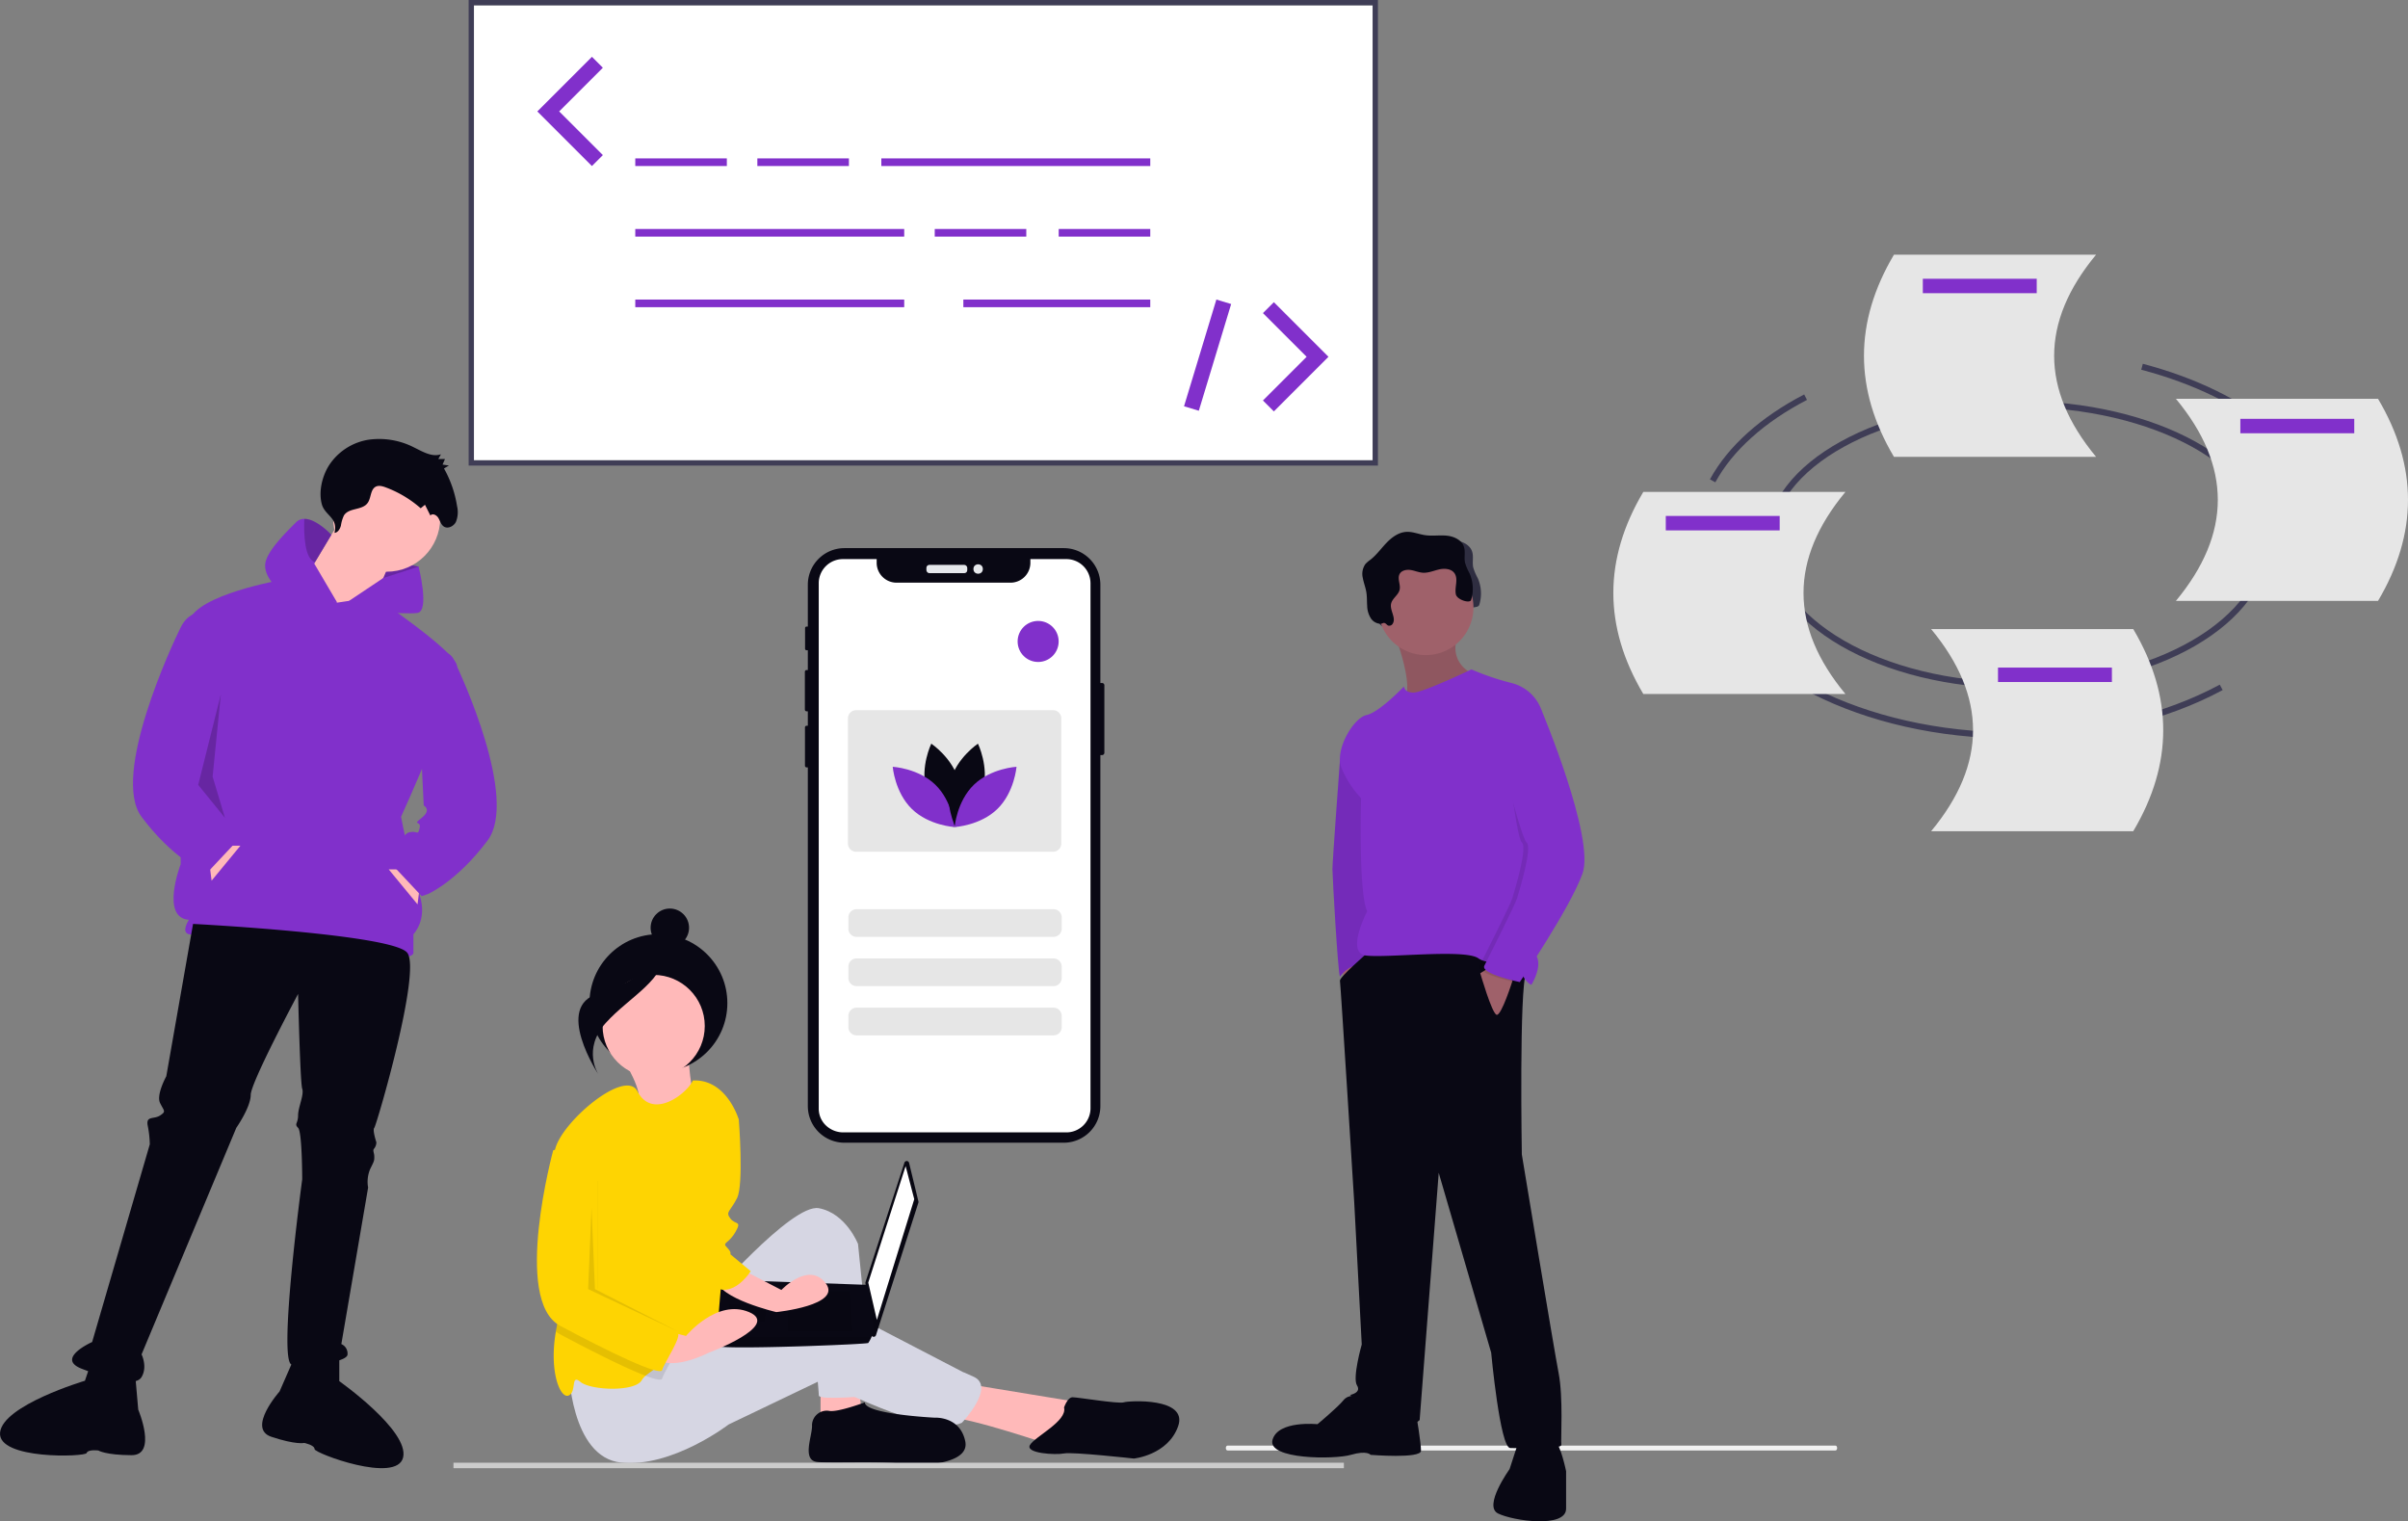 <svg xmlns="http://www.w3.org/2000/svg" width="784.089" height="495.326" viewBox="0 0 784.089 495.326">
  <rect x="0" y="0" width="784.089" height="495.326" fill="#808080" stroke="none"/>
  <g id="Group_32" data-name="Group 32" transform="translate(-198.894 67.487)">
    <g id="Group_25" data-name="Group 25" transform="translate(351.488 -67.487)">
      <g id="Group_6" data-name="Group 6" transform="translate(0)">
        <path id="Path_185" data-name="Path 185" d="M689.062,544H981.7V395.855H689.062Z" transform="translate(-687.336 -394.132)" fill="#fff"/>
        <path id="Path_186" data-name="Path 186" d="M983.009,545.308H686.92V393.715H983.009Zm-294.364-1.721H981.291V395.436H688.645Z" transform="translate(-686.92 -393.715)" fill="#3f3d56"/>
        <rect id="Rectangle_102" data-name="Rectangle 102" width="29.811" height="2.484" transform="translate(54.266 51.575)" fill="#8130cb"/>
        <rect id="Rectangle_103" data-name="Rectangle 103" width="29.811" height="2.484" transform="translate(94.014 51.575)" fill="#8130cb"/>
        <rect id="Rectangle_104" data-name="Rectangle 104" width="29.811" height="2.484" transform="translate(151.773 74.554)" fill="#8130cb"/>
        <rect id="Rectangle_105" data-name="Rectangle 105" width="29.811" height="2.484" transform="translate(192.141 74.554)" fill="#8130cb"/>
        <rect id="Rectangle_106" data-name="Rectangle 106" width="87.569" height="2.484" transform="translate(134.384 51.575)" fill="#8130cb"/>
        <rect id="Rectangle_107" data-name="Rectangle 107" width="87.569" height="2.484" transform="translate(54.266 74.554)" fill="#8130cb"/>
        <rect id="Rectangle_108" data-name="Rectangle 108" width="87.569" height="2.484" transform="translate(54.266 97.534)" fill="#8130cb"/>
        <rect id="Rectangle_109" data-name="Rectangle 109" width="60.863" height="2.484" transform="translate(161.089 97.534)" fill="#8130cb"/>
        <path id="Path_187" data-name="Path 187" d="M603.569,395.4l-17.782-17.782,17.782-17.784,3.557,3.559L592.9,377.613l14.225,14.223Z" transform="translate(-563.417 -341.336)" fill="#8130cb"/>
        <path id="Path_188" data-name="Path 188" d="M853.681,455.591l-3.557-3.557,14.222-14.223-14.222-14.223,3.557-3.556L871.46,437.81Z" transform="translate(-591.481 -321.641)" fill="#8130cb"/>
        <rect id="Rectangle_110" data-name="Rectangle 110" width="36.304" height="5.031" transform="translate(232.95 132.276) rotate(-73.14)" fill="#8130cb"/>
      </g>
    </g>
    <g id="Group_5" data-name="Group 5" transform="translate(198.894 75.447)">
      <path id="Path_210" data-name="Path 210" d="M442.241,723.981l1.016,11.67s6.3,14.869-2.178,14.836-10.81-1.526-10.81-1.526-3.392-.437-3.823.833-29.062,2.221-28.18-6.682,27.637-16.86,27.637-16.86l2.574-7.625Z" transform="translate(-398.246 -419.622)" fill="#090814"/>
      <path id="Path_201" data-name="Path 201" d="M452.417,214.787l2.683-4.694-13.412-2.683-1.341,6.706,2.012,5.365Z" transform="translate(-318.803 -168.55)" fill="#8130cb"/>
      <path id="Path_202" data-name="Path 202" d="M452.417,214.787l2.683-4.694-13.412-2.683-1.341,6.706,2.012,5.365Z" transform="translate(-318.803 -168.55)" opacity="0.2"/>
      <ellipse id="Ellipse_52" data-name="Ellipse 52" cx="17.436" cy="17.436" rx="17.436" ry="17.436" transform="translate(108.465 8.347)" fill="#ffb9b9"/>
      <path id="Path_203" data-name="Path 203" d="M417.927,187.91l-14.083,23.471,20.789,12.071,10.73-24.813Z" transform="translate(-306.78 -162.127)" fill="#ffb9b9"/>
      <path id="Path_204" data-name="Path 204" d="M535.81,348.581,517.7,341.2s-27.5,4.7-30.181,13.416-2.683,79.132-2.683,79.132-6.706,17.436,2.683,18.107c0,0-2.683,4.023,0,4.694s30.177,0,40.908,3.353,32.189,6.035,32.189,2.683V456.55s4.694-4.694,2.012-12.745-6.035-25.483-6.035-25.483S576.714,374.061,574.7,368.7s-26.575-21.954-26.575-21.954Z" transform="translate(-426.004 -295.303)" fill="#8130cb"/>
      <path id="Path_205" data-name="Path 205" d="M360.844,352.945l.671,5.365,9.389-11.4H367.55Z" transform="translate(-292.616 -214.5)" fill="#ffb9b9"/>
      <path id="Path_206" data-name="Path 206" d="M550.455,338.809l-19.448-4.694s-4.024-3.353-4.024-7.377,6.035-10.059,10.059-14.083a3.712,3.712,0,0,1,2.7-1.121c3.983-.033,8.812,5.19,8.812,5.19l-5.358,8.939-.239.4Z" transform="translate(-440.649 -285.531)" fill="#8130cb"/>
      <path id="Path_207" data-name="Path 207" d="M576.971,338.433l11.5-3.728s3.689,14.417-.335,15.089-26.154-1.341-26.154-1.341Z" transform="translate(-452.177 -293.163)" fill="#8130cb"/>
      <path id="Path_208" data-name="Path 208" d="M472.642,508.2l-8.718,49.624s-3.353,6.035-2.012,8.718,2.012,2.683,0,4.024-4.694,0-4.024,3.353a34.247,34.247,0,0,1,.671,6.035l-18.777,64.379s-12.071,5.365-3.353,8.718,17.436,6.035,19.448,2.683,0-7.377,0-7.377l30.848-73.767s4.694-6.706,4.694-10.73S506.844,531,506.844,531s.671,28.834,1.341,30.848-1.341,6.035-1.341,8.718-1.341,2.683,0,4.024,1.341,16.765,1.341,16.765-8.045,59.685-3.353,60.355,18.107-.671,18.107-3.354a3.346,3.346,0,0,0-2.012-3.353l8.718-50.967a10.675,10.675,0,0,1,.671-6.035c1.341-2.683,1.341-2.683,1.341-4.024s-.671-2.012,0-2.683a3.313,3.313,0,0,0,.671-2.012s-1.341-4.024-.671-4.694,15.424-50.967,10.73-57S472.642,508.2,472.642,508.2Z" transform="translate(-409.78 -350.311)" fill="#090814"/>
      <path id="Path_209" data-name="Path 209" d="M535.891,718.875,531.2,729.6s-10.73,12.071-2.683,14.753,10.73,2.012,10.73,2.012,3.353.671,3.353,2.012,26.825,11.4,28.835,2.683-20.789-24.813-20.789-24.813V718.2Z" transform="translate(-440.168 -419.482)" fill="#090814"/>
      <path id="Path_211" data-name="Path 211" d="M558.428,303.306c1.077-.072,1.8-1.247,2.093-2.363a11.609,11.609,0,0,1,.982-3.3c1.667-2.628,6-1.568,7.762-4.126,1.083-1.574.856-4.136,2.419-5.137.987-.633,2.245-.307,3.333.091a36.42,36.42,0,0,1,11.478,6.836l1.4-1.14,1.752,3.5c.678-.818,1.986-.184,2.555.726s.845,2.071,1.657,2.733c1.294,1.055,3.313.159,4.1-1.369a8.447,8.447,0,0,0,.382-5.124,36.706,36.706,0,0,0-4.257-12.286l1.6-.96-2.071-.3.792-1.8-2.167-.025.855-1.536c-2.914,1-5.924-.832-8.707-2.2A24.865,24.865,0,0,0,569.441,273a18.89,18.89,0,0,0-12.777,8.3c-2.2,3.464-3.476,8.5-2.374,12.643C555.29,297.715,559.661,298.3,558.428,303.306Z" transform="translate(-449.511 -272.75)" fill="#090814"/>
      <path id="Path_212" data-name="Path 212" d="M485.059,357.193s-4.024-.671-6.706,4.694-22.8,48.284-12.744,61.7,19.448,17.436,19.448,17.436l2.012.671,10.065-10.731-3.353-4.694s0-4.694-2.683-5.365-2.683,1.341-3.353-1.341,2.683-.671-.671-3.353-.671-4.024-.671-4.024Z" transform="translate(-419.513 -300.561)" fill="#8130cb"/>
      <path id="Path_213" data-name="Path 213" d="M457.9,364.445l-.671,5.365-9.389-11.4H451.2Z" transform="translate(-321.273 -218.288)" fill="#ffb9b9"/>
      <path id="Path_214" data-name="Path 214" d="M596.366,377.771s9.389-4.694,12.071.671,21.124,45.6,11.065,59.014-19.448,17.436-19.448,17.436l-2.012.671-10.059-10.73,3.354-4.694s0-4.694,2.683-5.365,2.683,1.341,3.353-1.341-2.683-.671.671-3.353.671-4.024.671-4.024Z" transform="translate(-460.742 -306.722)" fill="#8130cb"/>
      <path id="Path_215" data-name="Path 215" d="M362.721,273.41l-7.377,29.507,8.718,10.73-4.024-13.412Z" transform="translate(-290.805 -190.29)" opacity="0.2"/>
      <path id="Path_216" data-name="Path 216" d="M554.793,316.725l-5.358,8.939c-3.366-1.167-3.648-8.979-3.454-14.13C549.965,311.5,554.793,316.725,554.793,316.725Z" transform="translate(-446.892 -285.531)" opacity="0.2"/>
    </g>
    <g id="Group_31" data-name="Group 31" transform="translate(346.55 110.982)">
      <path id="Path_223" data-name="Path 223" d="M304.558,538.328s7.158,11.354,4.6,14.429,19.181,3.151,19.181,3.151-3.266-16.517-2.3-20.318Z" transform="translate(-249.264 -371.853)" fill="#ffb9b9"/>
      <ellipse id="Ellipse_53" data-name="Ellipse 53" cx="22.448" cy="22.448" rx="22.448" ry="22.448" transform="translate(44.289 125.696)" fill="#090814"/>
      <path id="Path_224" data-name="Path 224" d="M245.51,536.052V549.36l13.307-2.773-1.109-9.425Z" transform="translate(-125.977 -266.237)" fill="#ffb9b9"/>
      <path id="Path_225" data-name="Path 225" d="M469.056,699.038l37.149,6.1L496.779,719s-26.06-8.873-32.714-8.873S469.056,699.038,469.056,699.038Z" transform="translate(-302.393 -427.005)" fill="#ffb9b9"/>
      <path id="Path_226" data-name="Path 226" d="M342.052,643.306s27.724-32.159,36.595-30.5S391.4,624.454,391.4,624.454l4.99,49.348s-17.744,1.663-17.744,0-3.327-37.149-3.327-37.149-26.06,57.669-39.922,19.407Z" transform="translate(-259.669 -397.888)" fill="#d6d6e3"/>
      <path id="Path_227" data-name="Path 227" d="M277.656,681.422s.558,29.049,17.188,30.712,34.932-12.415,34.932-12.415l29.942-14.344s35.486,18.78,46.021,13.79c0,0,11.089-11.644,3.881-14.971s-.558,0-.558,0l-42.694-22.179s-8.317-2.217-22.733,3.881-33.823,8.872-33.823,8.872Z" transform="translate(-240.186 -414.38)" fill="#d6d6e3"/>
      <ellipse id="Ellipse_54" data-name="Ellipse 54" cx="16.634" cy="16.634" rx="16.634" ry="16.634" transform="translate(48.56 138.959)" fill="#ffb9b9"/>
      <path id="Path_228" data-name="Path 228" d="M326.76,578.9l-1.109,23.288s.558,30.5-4.436,32.713c-2.523,1.12-7.591,3.371-12.276,5.833a45.617,45.617,0,0,0-8.655,5.473,6.2,6.2,0,0,0-1.247,1.447c-2.217,3.882-16.634,3.327-19.961.558s-1.109,3.327-3.882,4.436c-2.683,1.075-6.4-7.718-4.125-20.848.073-.438.155-.882.244-1.331,2.549-12.725-1.453-43.2-.837-54.981a20.73,20.73,0,0,1,.283-2.683c1.663-8.872,22.888-26.923,26.859-19.235,4.891,9.492,16.124.82,18.053-3.5,11.089-.558,14.971,12.752,14.971,12.752Z" transform="translate(-237.724 -376.734)" fill="#fed402"/>
      <path id="Path_229" data-name="Path 229" d="M413.961,708.243s-8.872,3.327-11.644,2.772a4.8,4.8,0,0,0-5.545,4.99c0,3.327-3.327,11.089,1.663,11.644s25.506-.558,29.942,1.109c0,0,19.961.558,18.3-7.762s-9.98-7.763-9.98-7.763S413.961,712.125,413.961,708.243Z" transform="translate(-280.013 -430.111)" fill="#090814"/>
      <path id="Path_230" data-name="Path 230" d="M515.438,709.059s1.109-3.327,2.773-3.327,14.971,2.217,16.634,1.663,21.07-1.663,17.743,7.762-14.417,10.535-14.417,10.535-19.961-2.218-22.734-1.663-12.753,0-11.089-2.773S516.546,713.495,515.438,709.059Z" transform="translate(-316.616 -429.264)" fill="#090814"/>
      <path id="Path_231" data-name="Path 231" d="M437.769,590.247l3.042,12.548a.783.783,0,0,1-.015.424l-13.8,43.12a.784.784,0,0,1-1.525-.151l-1.912-16.8a.783.783,0,0,1,.033-.331l12.665-38.871a.784.784,0,0,1,1.507.058Z" transform="translate(-289.415 -390.093)" fill="#080712"/>
      <path id="Path_232" data-name="Path 232" d="M281.118,432.512l2.809,10.766L271.756,482.6l-2.809-12.17Z" transform="translate(-133.886 -231.299)" fill="#fff"/>
      <path id="Path_233" data-name="Path 233" d="M350.723,669.494c.468,1.4,48.682-.468,49.146-.936a10.159,10.159,0,0,0,1.03-1.873c.44-.936.843-1.873.843-1.873l-1.873-15.156-47.745-1.694s-1.195,12.844-1.434,18.723A14.051,14.051,0,0,0,350.723,669.494Z" transform="translate(-264.811 -409.771)" fill="#090814"/>
      <path id="Path_234" data-name="Path 234" d="M249.513,493.975l.936,13.107H229.385V493.975Z" transform="translate(-120.537 -252.039)" opacity="0.1"/>
      <path id="Path_235" data-name="Path 235" d="M212.591,500.321l.126-.025-.594,5.642h-11.7v-5.616Z" transform="translate(-110.762 -254.172)" opacity="0.1"/>
      <path id="Path_236" data-name="Path 236" d="M350.722,679.03c.468,1.4,48.682-.468,49.146-.936a10.16,10.16,0,0,0,1.03-1.873H350.686A14.048,14.048,0,0,0,350.722,679.03Z" transform="translate(-264.811 -419.306)" opacity="0.1"/>
      <ellipse id="Ellipse_55" data-name="Ellipse 55" cx="6.256" cy="6.256" rx="6.256" ry="6.256" transform="translate(64.2 117.348)" fill="#090814"/>
      <path id="Path_237" data-name="Path 237" d="M310.4,485.3S304,495.926,289.142,499.907s-.121,26.314-.121,26.314-5.361-8.125,2.371-16.722S311.565,495.017,310.4,485.3Z" transform="translate(-241.822 -354.881)" fill="#090814"/>
      <path id="Path_238" data-name="Path 238" d="M308.965,652.888c-1.369,2.59-2.977,5.279-3.249,6.365-.183.738-2.212.311-5.406-.893-6.4-2.423-17.5-7.973-27.863-13.523a8.751,8.751,0,0,1-1.354-.887c.072-.438.155-.882.244-1.331,2.549-12.725-1.453-43.2-.837-54.981l4.719-1.575,9.427,8.872v37.7s24.4,13.308,26.06,14.417C311.554,647.62,310.384,650.2,308.965,652.888Z" transform="translate(-237.748 -388.884)" opacity="0.1"/>
      <path id="Path_239" data-name="Path 239" d="M356.545,641.189l14.971,7.763s8.872-9.426,14.417-2.217-16.08,9.426-16.08,9.426S351,651.725,350.447,645.626,356.545,641.189,356.545,641.189Z" transform="translate(-264.737 -407.415)" fill="#ffb9b9"/>
      <path id="Path_240" data-name="Path 240" d="M320.216,668.935l8.872,2.218s9.981-12.2,20.516-7.762-13.31,13.311-13.31,13.311-12.753,6.653-17.743,1.109S320.216,668.935,320.216,668.935Z" transform="translate(-253.359 -414.649)" fill="#ffb9b9"/>
      <path id="Path_241" data-name="Path 241" d="M347.062,561.794c.557.558,6.653,4.99,6.653,4.99s1.663,21.07-.557,25.505-3.881,4.436-2.218,6.653,3.882.558,1.663,4.436-4.436,3.327-2.773,4.99,1.109,2.218,1.109,2.218l6.654,5.544s-4.082,6.5-9.249,6.023-9.6-25.43-9.6-25.43Z" transform="translate(-260.799 -380.695)" fill="#fed402"/>
      <path id="Path_242" data-name="Path 242" d="M272.411,581.878l-4.99,1.663s-13.308,48.794,2.218,57.111,32.714,16.634,33.269,14.417,6.653-11.089,4.99-12.2-26.06-14.417-26.06-14.417v-37.7Z" transform="translate(-234.941 -387.472)" fill="#fed402"/>
      <path id="Path_243" data-name="Path 243" d="M132.389,452.785,131.28,479.4l29.387,13.86L133.5,479.4Z" transform="translate(-87.433 -238.141)" opacity="0.1"/>
      <g id="Group_26" data-name="Group 26" transform="translate(114.427 0)">
        <path id="Path_244" data-name="Path 244" d="M739.943,204.322v21.938a.766.766,0,0,1-.765.765h-.539V341.306a11.925,11.925,0,0,1-11.922,11.924H655.306a11.922,11.922,0,0,1-11.921-11.922V231.027h-.394a.54.54,0,0,1-.54-.538V218.011a.54.54,0,0,1,.54-.541h.394v-4.7h-.4a.565.565,0,0,1-.565-.564V199.889a.564.564,0,0,1,.565-.564h.4V192.89h-.4a.5.5,0,0,1-.5-.5v-6.72a.5.5,0,0,1,.5-.5h.4V171.558a11.921,11.921,0,0,1,11.921-11.921h71.41a11.923,11.923,0,0,1,11.924,11.921V203.55h.545a.766.766,0,0,1,.765.765Z" transform="translate(-642.422 -159.637)" fill="#090814"/>
        <rect id="Rectangle_111" data-name="Rectangle 111" width="13.301" height="2.701" rx="0.957" transform="translate(39.572 5.449)" fill="#e6e8ec"/>
        <ellipse id="Ellipse_56" data-name="Ellipse 56" cx="1.533" cy="1.533" rx="1.533" ry="1.533" transform="translate(54.884 5.267)" fill="#e6e8ec"/>
        <path id="Path_245" data-name="Path 245" d="M751.924,187.434V358.7a7.862,7.862,0,0,1-8.019,7.691H671.454a8.186,8.186,0,0,1-5.674-2.248,7.528,7.528,0,0,1-2.345-5.443V187.434a7.862,7.862,0,0,1,8.019-7.7H682.3v1.335a6.473,6.473,0,0,0,6.6,6.336h36.848a6.473,6.473,0,0,0,6.6-6.336v-1.335H743.9a7.859,7.859,0,0,1,8.019,7.7Z" transform="translate(-658.92 -176.161)" fill="#fff"/>
        <path id="Path_250" data-name="Path 250" d="M2.672,0H66.8a2.672,2.672,0,0,1,2.672,2.672V6.351A2.671,2.671,0,0,1,66.8,9.018H2.672A2.672,2.672,0,0,1,0,6.351V2.681A2.672,2.672,0,0,1,2.672,0Z" transform="translate(14.162 117.56)" fill="#e6e6e6"/>
        <path id="Path_251" data-name="Path 251" d="M2.672,0H66.8a2.672,2.672,0,0,1,2.672,2.672V6.351A2.671,2.671,0,0,1,66.8,9.018H2.672A2.672,2.672,0,0,1,0,6.351V2.681A2.672,2.672,0,0,1,2.672,0Z" transform="translate(14.162 133.592)" fill="#e6e6e6"/>
        <path id="Path_252" data-name="Path 252" d="M2.672,0H66.8a2.672,2.672,0,0,1,2.672,2.672V6.351A2.671,2.671,0,0,1,66.8,9.018H2.672A2.672,2.672,0,0,1,0,6.351V2.681A2.672,2.672,0,0,1,2.672,0Z" transform="translate(14.162 149.625)" fill="#e6e6e6"/>
        <ellipse id="Ellipse_57" data-name="Ellipse 57" cx="6.681" cy="6.681" rx="6.681" ry="6.681" transform="translate(69.273 23.703)" fill="#8130cb"/>
        <path id="Path_253" data-name="Path 253" d="M2.672,0H66.8a2.671,2.671,0,0,1,2.672,2.672v40.75A2.671,2.671,0,0,1,66.8,46.093H2.672A2.672,2.672,0,0,1,0,43.421V2.672A2.672,2.672,0,0,1,2.672,0Z" transform="translate(14.022 52.763)" fill="#e6e6e6"/>
        <path id="Path_246" data-name="Path 246" d="M766.013,365.255c2.028,7.5,8.977,12.137,8.977,12.137s3.66-7.514,1.632-15.012-8.977-12.137-8.977-12.137S763.988,357.757,766.013,365.255Z" transform="translate(-726.481 -286.577)" fill="#090814"/>
        <path id="Path_247" data-name="Path 247" d="M748.422,378.651c5.566,5.418,6.246,13.748,6.246,13.748s-8.345-.456-13.911-5.874-6.246-13.749-6.246-13.749S742.856,373.233,748.422,378.651Z" transform="translate(-705.909 -301.584)" fill="#8130cb"/>
        <path id="Path_248" data-name="Path 248" d="M800.113,365.255c-2.028,7.5-8.977,12.137-8.977,12.137s-3.659-7.514-1.631-15.012,8.977-12.137,8.977-12.137S802.142,357.757,800.113,365.255Z" transform="translate(-742.127 -286.577)" fill="#090814"/>
        <path id="Path_249" data-name="Path 249" d="M801.106,378.651c-5.566,5.418-6.246,13.748-6.246,13.748s8.345-.456,13.911-5.874,6.246-13.749,6.246-13.749S806.673,373.233,801.106,378.651Z" transform="translate(-746.101 -301.584)" fill="#8130cb"/>
      </g>
      <rect id="Rectangle_116" data-name="Rectangle 116" width="289.937" height="1.785" transform="translate(0 297.781)" fill="#ccc"/>
    </g>
    <g id="Group_30" data-name="Group 30" transform="translate(598.045 15.441)">
      <path id="Path_526" data-name="Path 526" d="M487.972,814.627H289.954c-.287,0-.519-.352-.519-.786s.233-.786.519-.786H487.972c.287,0,.519.352.519.786S488.259,814.627,487.972,814.627Z" transform="translate(-289.435 -425.292)" fill="#f2f2f2"/>
      <g id="Group_28" data-name="Group 28" transform="translate(15.102 90.238)">
        <path id="Path_504" data-name="Path 504" d="M551.041,157.292a1.27,1.27,0,0,0,1.489-.615c1.195-1.885-1.007-4.317-.53-6.5.382-1.748,2.368-2.788,2.774-4.528.4-1.693-.821-3.6,0-5.134.643-1.2,2.252-1.513,3.6-1.306s2.623.8,3.983.885c1.811.111,3.538-.687,5.31-1.082s3.933-.239,4.974,1.246c1.338,1.912-.019,4.565.447,6.85.37,1.813,1.888,3.314,1.92,5.165.012.658-1.717.128-1.625.779s-.725.08-.072,0a1.294,1.294,0,0,0,.983-1.169c.08-.542,1.1-.723,1.086-1.274-.028-1.284,2.294-.418,2.676-1.644a12.433,12.433,0,0,0-.508-8.673,17.365,17.365,0,0,1-1.481-3.527c-.341-1.7.2-3.53-.367-5.173-.758-2.214-3.266-3.345-5.595-3.572s-4.695.181-7.009-.159c-2.071-.3-4.082-1.2-6.174-1.071-2.511.159-4.695,1.774-6.434,3.59s-3.216,3.9-5.193,5.46a10.186,10.186,0,0,0-1.665,1.434,5.592,5.592,0,0,0-.828,4.535c.28,1.562.889,3.052,1.146,4.62.239,1.471.167,2.975.271,4.461a7.845,7.845,0,0,0,1.309,4.212,3.976,3.976,0,0,0,3.094,1.616c.419.01.773-.366,1.195-.268C550.342,156.575,550.572,157.077,551.041,157.292Z" transform="translate(-510.623 -125.229)" fill="#2f2e41"/>
        <path id="Path_505" data-name="Path 505" d="M318.546,393.384l1.552,9.538,3.106-4.214-1.775-6.432Z" transform="translate(-296.044 -253.219)" fill="#9f616a"/>
        <path id="Path_506" data-name="Path 506" d="M520.314,272.651l-2.445,6.442s-2.435,32.817-2.435,35.256,1.775,33.714,2.44,35.047c0,0,2.883-4.214,6.654-3.549s2.218-11.09,2.218-11.09L530.3,305.7l-.665-14.639Z" transform="translate(-495.815 -204.572)" fill="#8130cb"/>
        <path id="Path_507" data-name="Path 507" d="M520.314,272.651l-2.445,6.442s-2.435,32.817-2.435,35.256,1.775,33.714,2.44,35.047c0,0,2.883-4.214,6.654-3.549s2.218-11.09,2.218-11.09L530.3,305.7l-.665-14.639Z" transform="translate(-495.815 -204.572)" fill="#090814" opacity="0.1"/>
        <path id="Path_508" data-name="Path 508" d="M559.2,189.431s7.319,18.632,3.106,22.18,23.511-5.988,23.511-5.988l-.665-2.44s-9.094-3.549-4.658-13.751S559.2,189.431,559.2,189.431Z" transform="translate(-519.621 -156.839)" fill="#9f616a"/>
        <path id="Path_509" data-name="Path 509" d="M559.2,189.431s7.319,18.632,3.106,22.18,23.511-5.988,23.511-5.988l-.665-2.44s-9.094-3.549-4.658-13.751S559.2,189.431,559.2,189.431Z" transform="translate(-519.621 -156.839)" opacity="0.1"/>
        <path id="Path_510" data-name="Path 510" d="M500.463,740.287s-3.107-.887-4.88,1.331-8.428,7.763-8.428,7.763-12.865-1.331-14.639,5.1,20.184,6.432,25.507,4.88,6.432,0,6.432,0,16.413,1.331,16.413-1.331-1.552-11.755-1.552-11.755Z" transform="translate(-472.415 -458.836)" fill="#090814"/>
        <path id="Path_511" data-name="Path 511" d="M638.486,772.61l-2.883,8.872s-8.65,11.977-3.771,14.417,22.18,4.88,22.18-1.552v-12.2s-1.775-8.65-3.549-9.538S638.486,772.61,638.486,772.61Z" transform="translate(-558.315 -476.298)" fill="#090814"/>
        <path id="Path_512" data-name="Path 512" d="M529.909,411.855s-9.351,8.125-9.13,9.234,4.658,72.307,4.658,72.307l2.44,46.134s-3.106,10.868-1.552,13.308-2.218,3.107-2.218,3.107,15.97,14.417,22.621,8.2l6.213-80.514,17.08,58.558s2.883,31.052,6.213,31.052,16.857.665,16.635-1.109.665-15.3-.887-23.289S580,477.649,580,477.649s-.9-54.192,1.434-59.257S580.222,408,580.222,408L564.7,402.015l-18.632,2.218Z" transform="translate(-498.72 -274.936)" fill="#090814"/>
        <path id="Path_525" data-name="Path 525" d="M15.526,0A15.526,15.526,0,1,1,0,15.526,15.526,15.526,0,0,1,15.526,0Z" transform="translate(34.48 9.081)" fill="#9f616a"/>
        <path id="Path_513" data-name="Path 513" d="M586.411,234.895a13.927,13.927,0,0,0-9.759-8.872,86.029,86.029,0,0,1-13.086-4.436s-15.748,7.542-18.853,7.542-3.107-2-3.107-2-7.984,8.428-12.2,9.319-10.425,11.311-8.2,17.078a32.182,32.182,0,0,0,6.432,9.981s-.887,31.052,2,36.819c0,0-7.1,13.53-.444,14.417s32.161-2.218,36.6.887,12.643-.665,13.751,3.549,3.549,5.1,3.549,5.1,3.771-5.988,1.552-9.538S586.411,234.895,586.411,234.895Z" transform="translate(-498.699 -176.796)" fill="#8130cb"/>
        <path id="Path_514" data-name="Path 514" d="M624.515,433.625l-3.549,2.218s3.771,13.086,5.323,13.53,5.207-11.19,5.207-11.19Z" transform="translate(-553.217 -292.129)" fill="#9f616a"/>
        <path id="Path_515" data-name="Path 515" d="M545.2,153.889a1.274,1.274,0,0,0,1.489-.615c1.195-1.885-1.007-4.317-.53-6.5.382-1.748,2.368-2.788,2.774-4.528.4-1.693-.821-3.6,0-5.134.644-1.2,2.252-1.513,3.6-1.306s2.623.8,3.983.885c1.811.111,3.538-.687,5.31-1.082s3.932-.239,4.974,1.246c1.338,1.912-.019,4.565.447,6.85.37,1.813,4.585,3.086,4.967,1.86a12.433,12.433,0,0,0-.508-8.673,17.383,17.383,0,0,1-1.481-3.527c-.341-1.7.2-3.53-.367-5.173-.758-2.214-3.266-3.345-5.595-3.572s-4.695.181-7.009-.159c-2.071-.3-4.082-1.2-6.174-1.071-2.511.159-4.695,1.774-6.435,3.59s-3.216,3.9-5.193,5.46a10.171,10.171,0,0,0-1.665,1.434,5.593,5.593,0,0,0-.832,4.535c.28,1.562.89,3.051,1.147,4.62.239,1.471.167,2.975.272,4.461a7.843,7.843,0,0,0,1.309,4.212,3.975,3.975,0,0,0,3.093,1.616c.419.01.773-.366,1.195-.268C544.505,153.172,544.735,153.674,545.2,153.889Z" transform="translate(-507.448 -123.378)" fill="#090814"/>
        <path id="Path_516" data-name="Path 516" d="M631.787,254.648,639,250.766S656.52,292.464,652.3,304,631.9,339.264,631.9,339.264s-12.865-2.661-11.534-5.323,9.981-19.74,10.646-21.958,5.1-16.635,3.107-18.188-5.878-37.6-5.878-37.6Z" transform="translate(-552.836 -192.668)" opacity="0.1"/>
        <path id="Path_517" data-name="Path 517" d="M633.529,245.416l8.872,2.44s17.524,41.7,13.308,53.232S635.3,336.354,635.3,336.354s-12.865-2.661-11.534-5.323,9.981-19.74,10.646-21.958,5.1-16.635,3.106-18.188-11.534-39.924-11.534-39.924Z" transform="translate(-554.689 -189.758)" fill="#8130cb"/>
      </g>
      <g id="Group_29" data-name="Group 29" transform="translate(126.181 0)">
        <g id="Group_27" data-name="Group 27" transform="translate(0 0)">
          <path id="Path_496" data-name="Path 496" d="M359.174,229.762c0-24.7,36.22-44.725,80.9-44.725s80.9,20.024,80.9,44.725" transform="translate(-308.321 -136.442)" fill="none" stroke="#3f3d56" stroke-width="2"/>
          <path id="Path_497" data-name="Path 497" d="M529.082,101.815H463.267q-19.526-32.908,0-65.815h65.815Q501.78,68.908,529.082,101.815Z" transform="translate(-371.894 -36)" fill="#e6e6e6"/>
          <rect id="Rectangle_178" data-name="Rectangle 178" width="37.087" height="4.701" transform="translate(100.775 7.835)" fill="#8130cb"/>
          <path id="Path_518" data-name="Path 518" d="M520.97,322.205c0,25.9-36.219,46.891-80.9,46.891s-80.9-20.994-80.9-46.891" transform="translate(-308.321 -228.886)" fill="none" stroke="#3f3d56" stroke-width="2"/>
          <path id="Path_519" data-name="Path 519" d="M535.954,468.058c-18.083,9.752-41.677,15.654-67.488,15.654-24.746,0-47.457-5.425-65.224-14.468" transform="translate(-338.02 -327.182)" fill="none" stroke="#3f3d56" stroke-width="2"/>
          <path id="Path_520" data-name="Path 520" d="M731.188,147.906c34.413,9.046,58.922,28.941,61.2,52.372" transform="translate(-559.037 -111.418)" fill="none" stroke="#3f3d56" stroke-width="2"/>
          <path id="Path_521" data-name="Path 521" d="M302.373,205.516c5.8-10.657,16.391-20.037,30.27-27.242" transform="translate(-270.041 -131.885)" fill="none" stroke="#3f3d56" stroke-width="2"/>
          <path id="Path_522" data-name="Path 522" d="M520.568,475.671h65.815q19.526-32.908,0-65.815H520.568Q547.87,442.764,520.568,475.671Z" transform="translate(-417.09 -287.958)" fill="#e6e6e6"/>
          <rect id="Rectangle_182" data-name="Rectangle 182" width="37.087" height="4.701" transform="translate(125.254 134.434)" fill="#8130cb"/>
          <path id="Path_523" data-name="Path 523" d="M278.788,338.664H212.973q-19.526-32.908,0-65.815h65.815Q251.486,305.756,278.788,338.664Z" transform="translate(-203.21 -195.622)" fill="#e6e6e6"/>
          <rect id="Rectangle_185" data-name="Rectangle 185" width="37.087" height="4.701" transform="translate(17.076 85.062)" fill="#8130cb"/>
          <path id="Path_524" data-name="Path 524" d="M765,245.685h65.815q19.526-32.908,0-65.815H765Q792.3,212.777,765,245.685Z" transform="translate(-581.822 -132.959)" fill="#e6e6e6"/>
          <rect id="Rectangle_190" data-name="Rectangle 190" width="37.087" height="4.701" transform="translate(204.169 53.439)" fill="#8130cb"/>
        </g>
      </g>
    </g>
  </g>
</svg>
